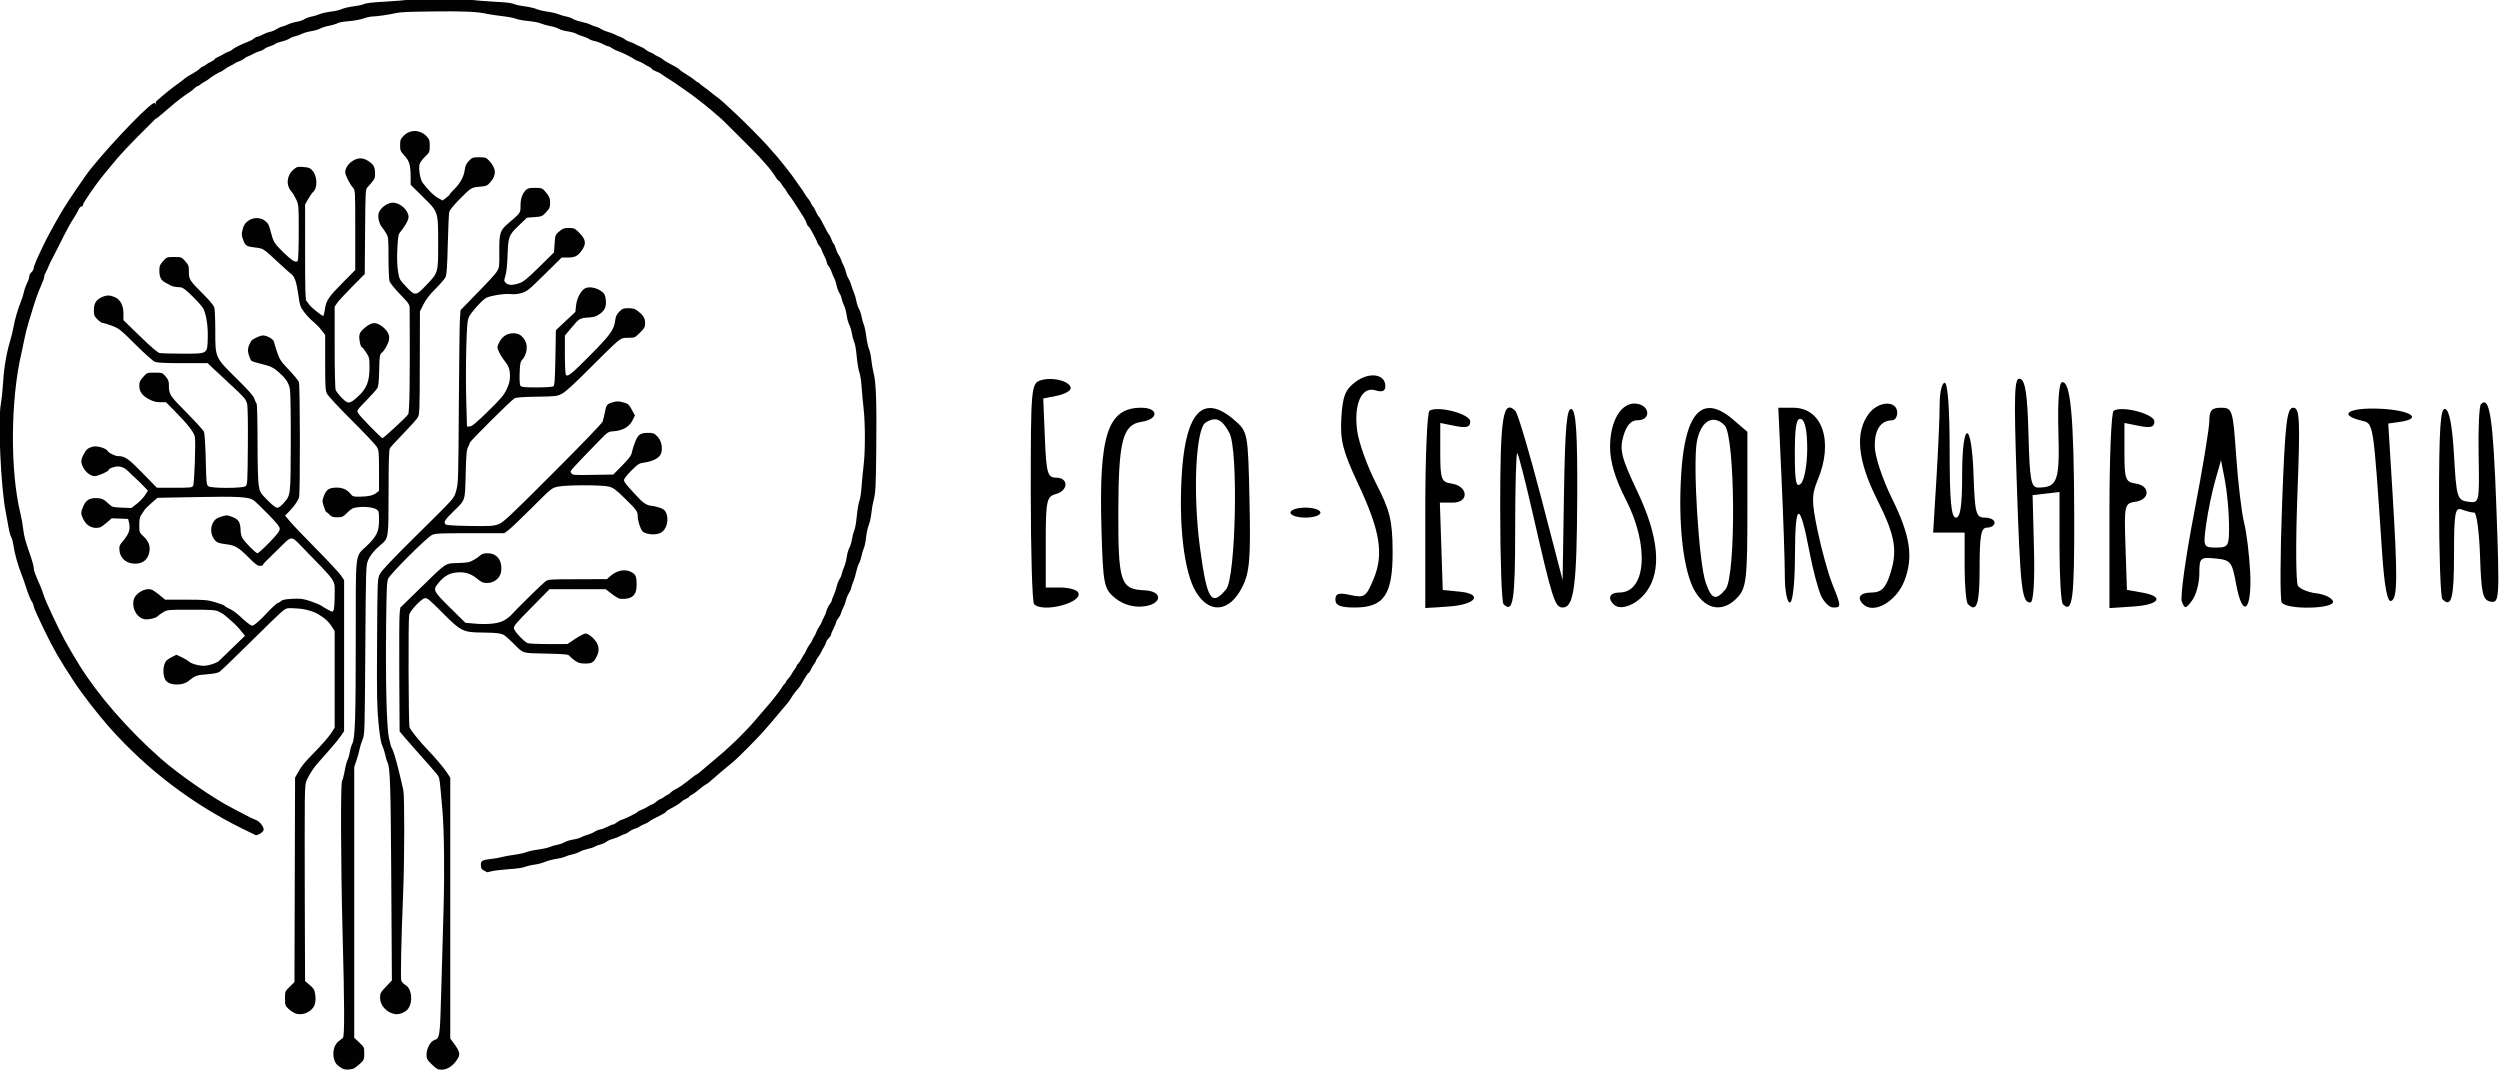 <?xml version="1.0" encoding="UTF-8" standalone="no"?>
<!-- Created with Inkscape (http://www.inkscape.org/) -->

<svg
   xmlns:dc="http://purl.org/dc/elements/1.1/"
   xmlns:cc="http://creativecommons.org/ns#"
   xmlns:rdf="http://www.w3.org/1999/02/22-rdf-syntax-ns#"
   xmlns:svg="http://www.w3.org/2000/svg"
   xmlns="http://www.w3.org/2000/svg"
   xmlns:sodipodi="http://sodipodi.sourceforge.net/DTD/sodipodi-0.dtd"
   xmlns:inkscape="http://www.inkscape.org/namespaces/inkscape"
   width="39.49mm"
   height="16.933mm"
   viewBox="0 0 139.925 60"
   id="svg4708"
   version="1.1"
   inkscape:version="0.91 r13725"
   sodipodi:docname="logo.svg">
  <defs
     id="defs4710" />
  <sodipodi:namedview
     id="base"
     pagecolor="#ffffff"
     bordercolor="#666666"
     borderopacity="1.0"
     inkscape:pageopacity="0.0"
     inkscape:pageshadow="2"
     inkscape:zoom="0.98994949"
     inkscape:cx="181.24468"
     inkscape:cy="3.9059571"
     inkscape:document-units="px"
     inkscape:current-layer="layer1"
     showgrid="false"
     inkscape:window-width="1920"
     inkscape:window-height="1017"
     inkscape:window-x="-8"
     inkscape:window-y="-8"
     inkscape:window-maximized="1"
     fit-margin-top="0"
     fit-margin-left="0"
     fit-margin-right="0"
     fit-margin-bottom="0" />
  <g
     inkscape:label="Camada 1"
     inkscape:groupmode="layer"
     id="layer1"
     transform="translate(-117.994,-640.01)">
    <g
       id="g5541"
       transform="matrix(0.367,0,0,0.367,74.669,442.977)">
      <path
         inkscape:connector-curvature="0"
         id="path5492"
         d="m 185.028,536.605 c -1.665,-10e-4 -3.306,0.063 -4.31,0.194 -0.814,0.106 -2.528,0.25 -3.812,0.319 -2.25,0.121 -3.12,0.23 -3.528,0.448 -0.106,0.057 -0.766,0.186 -1.47,0.284 -0.736,0.103 -1.469,0.276 -1.729,0.409 -0.263,0.134 -0.962,0.295 -1.674,0.389 -0.673,0.089 -1.464,0.268 -1.759,0.399 -0.294,0.13 -0.833,0.293 -1.196,0.359 -0.363,0.066 -0.842,0.24 -1.061,0.389 -0.231,0.156 -0.734,0.325 -1.196,0.404 -0.438,0.074 -1.028,0.253 -1.31,0.394 -0.282,0.141 -0.688,0.293 -0.907,0.339 -0.219,0.046 -0.622,0.227 -0.892,0.404 -0.269,0.176 -0.704,0.354 -0.967,0.399 -0.263,0.044 -0.753,0.229 -1.091,0.409 -0.338,0.18 -0.705,0.329 -0.817,0.329 -0.112,0 -0.36,0.131 -0.548,0.289 -0.188,0.158 -0.613,0.385 -0.947,0.503 -0.808,0.286 -2.187,0.981 -2.362,1.191 -0.077,0.093 -0.328,0.229 -0.558,0.304 -0.23,0.074 -0.552,0.228 -0.717,0.344 -0.165,0.116 -0.542,0.314 -0.832,0.438 -0.29,0.124 -0.554,0.301 -0.588,0.389 -0.034,0.088 -0.276,0.249 -0.538,0.364 -0.263,0.115 -0.62,0.33 -0.797,0.473 -0.177,0.144 -0.39,0.259 -0.468,0.259 -0.078,0 -0.262,0.136 -0.414,0.299 -0.152,0.163 -0.51,0.419 -0.792,0.573 -0.842,0.458 -1.309,0.76 -1.734,1.121 -0.221,0.188 -0.668,0.523 -0.992,0.742 -0.583,0.395 -2.112,1.63 -2.83,2.287 l -0.374,0.344 0.02,0.673 c -0.032,-0.439 -0.113,-0.59 -0.424,-0.424 -1.332,0.713 -8.324,8.199 -10.319,11.046 -0.967,1.38 -2.289,3.317 -2.546,3.732 -0.125,0.202 -0.514,0.817 -0.862,1.36 -0.534,0.835 -2.097,3.644 -2.681,4.818 -1.091,2.195 -1.814,3.838 -1.814,4.135 0,0.201 -0.151,0.492 -0.339,0.648 -0.188,0.156 -0.343,0.449 -0.344,0.653 -7.6e-4,0.204 -0.144,0.645 -0.319,0.982 -0.175,0.336 -0.397,0.95 -0.488,1.365 -0.091,0.415 -0.292,1.064 -0.448,1.44 -0.443,1.066 -0.974,2.874 -1.136,3.876 -0.081,0.501 -0.287,1.369 -0.458,1.933 -0.597,1.965 -0.995,4.23 -1.121,6.363 -0.07,1.181 -0.238,2.785 -0.374,3.562 -0.44,2.525 0.01,12.503 0.732,16.268 0.132,0.689 0.34,1.813 0.458,2.496 0.119,0.683 0.303,1.349 0.409,1.48 0.105,0.131 0.253,0.702 0.334,1.266 0.166,1.163 0.728,3.195 1.161,4.21 0.16,0.376 0.521,1.405 0.802,2.282 0.281,0.877 0.651,1.796 0.822,2.043 0.171,0.247 0.309,0.595 0.309,0.772 0,0.178 0.737,1.817 1.634,3.647 1.497,3.054 2.158,4.204 4.474,7.758 1.216,1.866 3.761,5.154 5.471,7.07 5.711,6.401 12.475,11.557 20.194,15.386 1.127,0.559 2.07,1.016 2.093,1.016 0.423,0.013 1.211,-0.541 1.206,-0.847 -0.01,-0.531 -0.694,-1.332 -1.3,-1.525 -0.266,-0.084 -0.923,-0.398 -1.465,-0.698 -0.542,-0.299 -1.449,-0.773 -2.013,-1.056 -2.764,-1.388 -8.226,-5.172 -10.932,-7.568 -5.056,-4.478 -9.496,-9.577 -12.411,-14.255 -0.69,-1.107 -1.668,-2.771 -2.212,-3.772 -1.113,-2.047 -3.005,-6.1 -3.244,-6.951 -0.088,-0.313 -0.293,-0.875 -0.458,-1.251 -0.837,-1.902 -1.036,-2.443 -1.036,-2.835 0,-0.235 -0.189,-0.975 -0.424,-1.644 -0.876,-2.496 -1.037,-3.067 -1.181,-4.29 -0.081,-0.689 -0.264,-1.713 -0.404,-2.277 -1.61,-6.484 -1.545,-17.473 0.144,-24.598 0.134,-0.564 0.341,-1.541 0.458,-2.167 0.118,-0.626 0.387,-1.703 0.598,-2.392 0.211,-0.689 0.521,-1.713 0.693,-2.277 0.444,-1.458 0.819,-2.478 1.295,-3.543 0.228,-0.509 0.414,-1.051 0.414,-1.201 0,-0.15 0.104,-0.45 0.229,-0.668 0.125,-0.218 0.328,-0.653 0.453,-0.967 0.125,-0.313 0.318,-0.724 0.428,-0.912 0.11,-0.188 0.648,-1.238 1.196,-2.337 1.177,-2.362 1.649,-3.233 2.252,-4.155 0.246,-0.376 0.549,-0.914 0.673,-1.196 0.124,-0.282 0.33,-0.508 0.458,-0.508 0.128,0 0.234,-0.117 0.234,-0.259 0,-0.292 1.979,-3.162 3.189,-4.624 0.438,-0.53 1.302,-1.57 1.918,-2.312 0.616,-0.742 2.23,-2.454 3.587,-3.807 l 2.466,-2.461 0,-0.349 0.01,0.433 0.742,-0.613 c 0.407,-0.337 0.917,-0.768 1.136,-0.962 1.152,-1.016 2.291,-1.891 3.323,-2.551 0.182,-0.117 0.477,-0.362 0.658,-0.543 0.181,-0.181 0.407,-0.329 0.498,-0.329 0.091,0 0.232,-0.081 0.314,-0.179 0.082,-0.099 0.353,-0.281 0.608,-0.409 0.255,-0.128 0.596,-0.346 0.752,-0.483 0.352,-0.309 1.64,-1.091 1.799,-1.091 0.064,0 0.283,-0.135 0.483,-0.304 0.201,-0.169 0.626,-0.429 0.947,-0.578 0.321,-0.148 0.658,-0.337 0.752,-0.419 0.094,-0.082 0.377,-0.216 0.628,-0.294 0.251,-0.078 0.586,-0.257 0.742,-0.399 0.157,-0.142 0.411,-0.293 0.568,-0.339 0.157,-0.045 0.544,-0.229 0.857,-0.404 0.313,-0.174 0.747,-0.352 0.967,-0.399 0.219,-0.046 0.536,-0.2 0.708,-0.344 0.171,-0.144 0.59,-0.341 0.927,-0.438 0.337,-0.098 0.672,-0.253 0.747,-0.344 0.075,-0.091 0.507,-0.247 0.957,-0.349 0.45,-0.102 0.997,-0.31 1.216,-0.458 0.219,-0.149 0.606,-0.305 0.857,-0.349 0.251,-0.044 0.703,-0.207 1.006,-0.359 0.303,-0.152 0.969,-0.341 1.48,-0.424 0.511,-0.083 1.108,-0.258 1.33,-0.389 0.222,-0.131 0.797,-0.317 1.276,-0.409 0.478,-0.092 1.014,-0.24 1.191,-0.329 0.455,-0.229 0.729,-0.279 2.142,-0.414 0.768,-0.073 1.559,-0.23 2.048,-0.404 0.438,-0.155 1.029,-0.282 1.31,-0.284 0.654,-0.005 2.556,-0.28 3.587,-0.518 0.637,-0.147 1.736,-0.2 5.466,-0.249 4.799,-0.063 6.964,0.03 8.381,0.359 0.403,0.093 1.432,0.249 2.287,0.344 0.898,0.1 1.799,0.267 2.132,0.399 0.338,0.133 1.135,0.283 1.918,0.359 0.884,0.085 1.555,0.218 1.968,0.389 0.345,0.142 0.981,0.315 1.415,0.389 0.434,0.074 0.995,0.258 1.251,0.404 0.273,0.156 0.836,0.318 1.365,0.394 0.496,0.071 1.062,0.222 1.256,0.339 0.193,0.117 0.653,0.298 1.021,0.404 0.368,0.105 0.803,0.293 0.967,0.414 0.164,0.12 0.566,0.268 0.892,0.329 0.326,0.061 0.884,0.268 1.241,0.458 0.356,0.19 0.733,0.344 0.837,0.344 0.104,0 0.363,0.13 0.578,0.289 0.215,0.159 0.624,0.357 0.907,0.443 0.549,0.167 2.211,0.999 2.501,1.251 0.096,0.084 0.382,0.216 0.633,0.294 0.251,0.078 0.609,0.257 0.797,0.394 0.188,0.137 0.512,0.315 0.717,0.399 0.206,0.083 0.419,0.243 0.478,0.354 0.059,0.11 0.343,0.277 0.628,0.374 0.285,0.097 0.657,0.287 0.827,0.419 0.17,0.132 0.668,0.462 1.106,0.737 0.85,0.534 1.034,0.661 2.277,1.54 0.438,0.31 0.967,0.68 1.176,0.822 0.208,0.143 0.602,0.439 0.872,0.658 0.269,0.219 0.729,0.578 1.021,0.797 0.488,0.366 2.133,1.754 2.8,2.362 0.533,0.485 5.358,5.327 5.705,5.725 0.191,0.219 0.651,0.739 1.026,1.156 0.628,0.698 0.948,1.123 1.589,2.118 0.131,0.204 0.288,0.369 0.344,0.369 0.056,0 0.236,0.218 0.404,0.483 0.167,0.265 0.373,0.552 0.458,0.638 0.085,0.086 0.237,0.315 0.339,0.513 0.101,0.198 0.32,0.518 0.483,0.713 0.164,0.194 0.384,0.501 0.493,0.683 0.109,0.181 0.355,0.56 0.543,0.842 0.188,0.282 0.434,0.66 0.543,0.837 0.109,0.177 0.362,0.58 0.563,0.897 0.201,0.317 0.398,0.725 0.438,0.907 0.04,0.182 0.171,0.393 0.294,0.468 0.191,0.117 1.35,2.287 1.35,2.526 0,0.046 0.127,0.237 0.284,0.423 0.157,0.186 0.318,0.475 0.359,0.643 0.041,0.167 0.217,0.559 0.389,0.872 0.171,0.313 0.344,0.755 0.384,0.982 0.039,0.226 0.172,0.503 0.294,0.613 0.121,0.11 0.305,0.461 0.409,0.782 0.104,0.321 0.283,0.76 0.404,0.972 0.121,0.211 0.294,0.731 0.384,1.156 0.089,0.425 0.288,0.955 0.438,1.176 0.15,0.221 0.302,0.612 0.344,0.872 0.042,0.26 0.203,0.714 0.354,1.011 0.156,0.307 0.326,0.945 0.399,1.475 0.073,0.537 0.244,1.158 0.404,1.47 0.152,0.298 0.331,0.898 0.399,1.335 0.068,0.437 0.226,1.023 0.349,1.3 0.15,0.339 0.278,1.066 0.389,2.222 0.099,1.031 0.259,1.99 0.399,2.397 0.152,0.441 0.272,1.217 0.344,2.222 0.061,0.849 0.194,2.309 0.299,3.249 0.263,2.336 0.27,6.528 0.013,8.655 -0.106,0.877 -0.245,2.317 -0.309,3.199 -0.076,1.053 -0.191,1.835 -0.344,2.277 -0.136,0.396 -0.3,1.356 -0.394,2.327 -0.104,1.087 -0.236,1.833 -0.384,2.177 -0.123,0.288 -0.282,0.902 -0.354,1.365 -0.072,0.463 -0.248,1.044 -0.394,1.295 -0.162,0.28 -0.318,0.832 -0.404,1.425 -0.077,0.532 -0.262,1.226 -0.409,1.54 -0.147,0.313 -0.301,0.764 -0.344,1.001 -0.043,0.237 -0.202,0.614 -0.354,0.837 -0.152,0.223 -0.345,0.721 -0.428,1.106 -0.084,0.385 -0.285,0.981 -0.448,1.325 -0.164,0.344 -0.298,0.711 -0.299,0.812 -6.2e-4,0.101 -0.149,0.366 -0.329,0.593 -0.18,0.227 -0.389,0.653 -0.463,0.947 -0.074,0.294 -0.252,0.741 -0.399,0.997 -0.147,0.256 -0.304,0.596 -0.349,0.752 -0.045,0.157 -0.207,0.45 -0.359,0.653 -0.152,0.203 -0.348,0.576 -0.438,0.832 -0.09,0.256 -0.26,0.604 -0.379,0.772 -0.118,0.168 -0.255,0.422 -0.299,0.563 -0.044,0.141 -0.203,0.403 -0.354,0.583 -0.151,0.18 -0.378,0.573 -0.508,0.877 -0.131,0.304 -0.278,0.58 -0.329,0.613 -0.051,0.033 -0.226,0.315 -0.384,0.628 -0.158,0.313 -0.391,0.668 -0.523,0.787 -0.132,0.119 -0.244,0.284 -0.244,0.364 0,0.079 -0.121,0.286 -0.269,0.463 -0.148,0.177 -0.37,0.527 -0.498,0.777 -0.128,0.251 -0.365,0.581 -0.528,0.732 -0.163,0.152 -0.299,0.335 -0.299,0.409 0,0.073 -0.108,0.235 -0.239,0.354 -0.132,0.119 -0.314,0.359 -0.404,0.533 -0.09,0.174 -0.494,0.736 -0.897,1.251 -0.691,0.883 -0.898,1.134 -1.794,2.152 -0.472,0.537 -0.775,0.894 -1.545,1.804 -0.344,0.407 -0.813,0.917 -1.036,1.136 -0.224,0.219 -0.617,0.63 -0.877,0.912 -0.626,0.68 -2.657,2.562 -3.513,3.254 -0.376,0.304 -1.262,1.056 -1.968,1.669 -0.706,0.613 -1.33,1.116 -1.385,1.116 -0.055,0 -0.321,0.177 -0.593,0.394 -1.507,1.201 -2.042,1.575 -2.661,1.868 -0.251,0.119 -0.581,0.349 -0.732,0.513 -0.152,0.164 -0.331,0.297 -0.399,0.299 -0.067,0.001 -0.322,0.158 -0.568,0.344 -0.246,0.186 -0.511,0.339 -0.588,0.339 -0.077,0 -0.355,0.18 -0.618,0.399 -0.262,0.219 -0.538,0.399 -0.618,0.399 -0.079,0 -0.346,0.135 -0.588,0.299 -0.242,0.164 -0.705,0.402 -1.036,0.528 -0.331,0.127 -0.603,0.27 -0.603,0.319 0,0.119 -1.961,1.092 -2.387,1.186 -0.184,0.041 -0.526,0.225 -0.757,0.409 -0.231,0.184 -0.505,0.334 -0.613,0.334 -0.108,0 -0.482,0.152 -0.832,0.339 -0.35,0.186 -0.848,0.372 -1.106,0.414 -0.258,0.041 -0.661,0.206 -0.892,0.364 -0.231,0.157 -0.702,0.359 -1.046,0.448 -0.344,0.09 -0.78,0.261 -0.972,0.379 -0.191,0.117 -0.729,0.272 -1.196,0.344 -0.48,0.074 -1.051,0.249 -1.315,0.404 -0.257,0.15 -0.771,0.33 -1.141,0.399 -0.37,0.068 -0.89,0.221 -1.161,0.344 -0.271,0.123 -1.069,0.298 -1.769,0.389 -0.7,0.091 -1.511,0.269 -1.804,0.394 -0.293,0.125 -1.116,0.305 -1.829,0.399 -0.712,0.093 -1.549,0.244 -1.858,0.339 -0.31,0.095 -1.048,0.226 -1.639,0.289 -1.398,0.149 -1.625,0.293 -1.579,1.001 0.032,0.491 0.073,0.556 0.488,0.782 l 0.005,0 c 0.248,0.135 0.461,0.249 0.473,0.254 0.013,0.005 0.31,-0.064 0.658,-0.154 0.348,-0.091 1.365,-0.217 2.257,-0.284 1.991,-0.149 2.332,-0.204 3.079,-0.463 0.325,-0.113 0.923,-0.24 1.33,-0.284 0.407,-0.044 1.073,-0.224 1.48,-0.399 0.407,-0.174 1.174,-0.378 1.704,-0.453 0.53,-0.075 1.143,-0.226 1.365,-0.339 0.222,-0.113 0.715,-0.268 1.091,-0.344 0.376,-0.076 0.894,-0.263 1.156,-0.414 0.262,-0.151 0.815,-0.343 1.226,-0.428 0.411,-0.086 0.867,-0.236 1.016,-0.334 0.149,-0.098 0.566,-0.255 0.927,-0.349 0.36,-0.094 0.77,-0.28 0.912,-0.414 0.142,-0.133 0.556,-0.323 0.922,-0.419 0.366,-0.096 0.874,-0.29 1.126,-0.433 0.252,-0.144 0.595,-0.29 0.762,-0.329 0.167,-0.039 0.46,-0.201 0.648,-0.359 0.188,-0.158 0.579,-0.36 0.872,-0.448 0.293,-0.088 0.621,-0.237 0.727,-0.334 0.107,-0.097 0.417,-0.257 0.693,-0.354 0.276,-0.097 0.6,-0.266 0.717,-0.374 0.211,-0.193 0.814,-0.525 1.988,-1.096 0.329,-0.16 0.598,-0.346 0.598,-0.409 0,-0.062 0.298,-0.272 0.658,-0.463 0.989,-0.527 1.492,-0.842 1.719,-1.086 0.113,-0.121 0.416,-0.316 0.678,-0.433 0.262,-0.118 0.478,-0.257 0.478,-0.309 0,-0.051 0.165,-0.18 0.369,-0.284 0.204,-0.104 0.559,-0.348 0.792,-0.543 0.811,-0.677 1.172,-0.947 1.455,-1.091 0.157,-0.08 0.44,-0.293 0.628,-0.468 0.418,-0.39 2.636,-2.27 3.413,-2.895 0.817,-0.656 3.949,-3.821 5.017,-5.072 0.501,-0.587 1.047,-1.224 1.216,-1.415 0.168,-0.191 0.644,-0.759 1.056,-1.261 0.412,-0.501 0.878,-1.049 1.036,-1.221 0.159,-0.171 0.4,-0.508 0.538,-0.747 0.281,-0.489 0.682,-1.031 1.101,-1.485 0.155,-0.167 0.386,-0.493 0.513,-0.722 0.561,-1.014 1,-1.689 1.101,-1.689 0.06,0 0.206,-0.217 0.324,-0.483 0.118,-0.266 0.348,-0.661 0.508,-0.877 0.16,-0.216 0.289,-0.45 0.289,-0.523 0,-0.073 0.149,-0.317 0.329,-0.543 0.18,-0.226 0.394,-0.582 0.478,-0.787 0.084,-0.206 0.27,-0.542 0.409,-0.747 0.139,-0.206 0.28,-0.516 0.319,-0.693 0.039,-0.177 0.224,-0.471 0.409,-0.648 0.185,-0.177 0.339,-0.402 0.339,-0.503 0,-0.102 0.175,-0.542 0.394,-0.977 0.219,-0.435 0.398,-0.876 0.399,-0.977 2e-4,-0.101 0.155,-0.372 0.339,-0.603 0.184,-0.231 0.367,-0.582 0.409,-0.782 0.042,-0.2 0.192,-0.572 0.334,-0.822 0.142,-0.251 0.321,-0.737 0.399,-1.081 0.078,-0.345 0.268,-0.815 0.423,-1.046 0.156,-0.231 0.335,-0.634 0.394,-0.897 0.059,-0.263 0.204,-0.699 0.329,-0.972 0.124,-0.273 0.309,-0.894 0.409,-1.38 0.1,-0.486 0.297,-1.09 0.438,-1.34 0.142,-0.251 0.322,-0.79 0.399,-1.196 0.076,-0.406 0.232,-0.915 0.344,-1.136 0.115,-0.227 0.263,-0.948 0.344,-1.654 0.087,-0.765 0.25,-1.507 0.414,-1.903 0.159,-0.385 0.317,-1.1 0.389,-1.764 0.066,-0.614 0.2,-1.423 0.299,-1.799 0.357,-1.353 0.389,-1.914 0.453,-8.201 0.071,-7.005 -0.038,-10.041 -0.404,-11.39 -0.119,-0.438 -0.273,-1.328 -0.344,-1.978 -0.075,-0.693 -0.226,-1.4 -0.364,-1.709 -0.135,-0.302 -0.309,-1.11 -0.409,-1.893 -0.096,-0.752 -0.275,-1.597 -0.399,-1.878 -0.124,-0.282 -0.272,-0.82 -0.334,-1.196 -0.061,-0.376 -0.232,-0.89 -0.379,-1.141 -0.147,-0.251 -0.33,-0.789 -0.404,-1.196 -0.074,-0.406 -0.252,-1.021 -0.399,-1.365 -0.146,-0.345 -0.326,-0.854 -0.399,-1.136 -0.073,-0.282 -0.253,-0.693 -0.399,-0.912 -0.146,-0.219 -0.319,-0.672 -0.389,-1.006 -0.069,-0.334 -0.25,-0.82 -0.399,-1.081 -0.149,-0.261 -0.305,-0.629 -0.349,-0.817 -0.044,-0.188 -0.202,-0.499 -0.349,-0.693 -0.147,-0.193 -0.347,-0.637 -0.448,-0.987 -0.102,-0.35 -0.256,-0.695 -0.344,-0.767 -0.087,-0.073 -0.243,-0.384 -0.344,-0.688 -0.101,-0.304 -0.259,-0.613 -0.349,-0.688 -0.09,-0.074 -0.449,-0.717 -0.802,-1.43 -0.353,-0.713 -0.69,-1.295 -0.747,-1.295 -0.057,0 -0.249,-0.328 -0.428,-0.727 -0.179,-0.4 -0.384,-0.764 -0.453,-0.807 -0.069,-0.043 -0.207,-0.268 -0.304,-0.498 -0.096,-0.231 -0.292,-0.546 -0.438,-0.703 -0.146,-0.157 -0.35,-0.44 -0.453,-0.628 -0.209,-0.379 -0.587,-0.931 -1.041,-1.535 -0.165,-0.219 -0.398,-0.554 -0.518,-0.742 -0.243,-0.378 -0.506,-0.726 -1.55,-2.058 -0.911,-1.163 -1.11,-1.399 -2.825,-3.313 -0.934,-1.042 -3.884,-3.995 -5.017,-5.022 -0.434,-0.393 -1.094,-1.002 -1.47,-1.35 -0.376,-0.348 -0.867,-0.752 -1.086,-0.902 -0.219,-0.149 -0.677,-0.504 -1.021,-0.787 -0.344,-0.283 -0.806,-0.638 -1.026,-0.787 -0.22,-0.149 -0.473,-0.351 -0.558,-0.453 -0.085,-0.102 -0.207,-0.189 -0.274,-0.189 -0.067,0 -0.254,-0.123 -0.414,-0.274 -0.16,-0.151 -0.528,-0.42 -0.817,-0.598 -0.955,-0.588 -1.525,-0.979 -1.565,-1.081 -0.02,-0.055 -0.344,-0.267 -0.717,-0.468 -0.374,-0.202 -0.89,-0.484 -1.146,-0.623 -0.256,-0.139 -0.576,-0.351 -0.708,-0.473 -0.131,-0.123 -0.477,-0.324 -0.767,-0.448 -0.291,-0.124 -0.559,-0.281 -0.598,-0.344 -0.039,-0.063 -0.264,-0.174 -0.498,-0.249 -0.234,-0.074 -0.574,-0.276 -0.762,-0.443 -0.188,-0.168 -0.547,-0.37 -0.797,-0.453 -0.251,-0.084 -0.585,-0.244 -0.742,-0.354 -0.157,-0.11 -0.504,-0.258 -0.767,-0.329 -0.263,-0.071 -0.617,-0.248 -0.792,-0.394 -0.175,-0.146 -0.527,-0.329 -0.777,-0.409 -0.251,-0.079 -0.609,-0.236 -0.797,-0.349 -0.188,-0.112 -0.64,-0.284 -1.006,-0.379 -0.366,-0.095 -0.852,-0.298 -1.081,-0.453 -0.229,-0.155 -0.593,-0.32 -0.812,-0.364 -0.219,-0.043 -0.569,-0.174 -0.777,-0.294 -0.208,-0.12 -0.837,-0.317 -1.395,-0.438 -0.558,-0.122 -1.156,-0.325 -1.33,-0.453 -0.174,-0.128 -0.621,-0.29 -0.997,-0.359 -0.376,-0.069 -0.905,-0.223 -1.171,-0.344 -0.266,-0.121 -1.008,-0.298 -1.654,-0.389 -0.646,-0.091 -1.425,-0.274 -1.729,-0.409 -0.303,-0.134 -1.079,-0.314 -1.724,-0.399 -0.645,-0.085 -1.343,-0.223 -1.55,-0.309 -0.567,-0.237 -0.979,-0.289 -3.333,-0.419 -1.19,-0.066 -2.885,-0.204 -3.762,-0.309 -1.107,-0.133 -2.795,-0.203 -4.459,-0.204 l -0.003,0 z m -3.692,20.254 c -0.625,-0.01 -1.246,0.23 -1.724,0.722 -0.482,0.497 -0.543,0.658 -0.543,1.435 0,0.802 0.052,0.937 0.663,1.599 0.752,0.816 0.931,1.425 0.942,3.269 l 0.005,1.176 1.834,1.804 c 2.407,2.366 2.357,2.205 2.357,7.195 0,4.5 0.034,4.372 -1.903,6.397 -1.526,1.595 -1.615,1.595 -3.034,0.08 -0.967,-1.033 -0.996,-1.088 -1.191,-2.342 -0.132,-0.848 -0.164,-2 -0.095,-3.393 0.089,-1.778 0.154,-2.172 0.428,-2.511 0.796,-0.985 1.281,-1.868 1.28,-2.327 -0.003,-1.018 -1.28,-2.182 -2.397,-2.182 -0.877,0 -2.033,0.897 -2.182,1.694 -0.122,0.651 0.127,1.596 0.548,2.088 0.152,0.177 0.431,0.586 0.623,0.907 0.325,0.544 0.349,0.793 0.349,3.722 0,1.726 0.075,3.346 0.164,3.602 0.09,0.257 0.813,1.145 1.609,1.973 1.437,1.495 1.45,1.514 1.455,2.337 0.062,10.679 -0.008,15.626 -0.229,15.964 -0.284,0.434 -3.737,3.627 -3.921,3.627 -0.194,0 -3.503,-3.407 -3.737,-3.846 -0.192,-0.361 -0.122,-0.463 1.236,-1.849 0.791,-0.808 1.553,-1.658 1.694,-1.888 0.197,-0.321 0.269,-0.975 0.309,-2.79 0.048,-2.172 0.081,-2.391 0.389,-2.641 0.453,-0.368 0.992,-1.347 1.121,-2.033 0.132,-0.704 -0.307,-1.474 -1.186,-2.083 -0.875,-0.606 -1.445,-0.552 -2.421,0.219 -0.594,0.469 -0.843,0.786 -0.917,1.181 -0.106,0.564 0.167,1.878 0.389,1.878 0.07,0 0.357,0.354 0.638,0.787 0.483,0.746 0.508,0.871 0.508,2.342 0,2.063 -0.435,3.162 -1.724,4.345 -1.31,1.201 -1.533,1.223 -2.491,0.244 -0.434,-0.443 -0.857,-0.988 -0.942,-1.211 -0.088,-0.232 -0.154,-3.037 -0.154,-6.562 l 0,-6.148 0.384,-0.563 c 0.211,-0.308 1.24,-1.427 2.292,-2.486 l 1.913,-1.923 0.05,-6.437 c 0.046,-6.037 0.064,-6.456 0.349,-6.771 0.978,-1.083 1.133,-1.309 1.156,-1.689 0.077,-1.263 -0.103,-1.718 -0.902,-2.267 -0.89,-0.613 -1.634,-0.635 -2.506,-0.085 -0.678,0.428 -1.126,1.116 -1.126,1.724 0,0.437 0.695,1.82 1.186,2.357 0.338,0.369 0.344,0.471 0.344,6.462 l 0,6.094 -1.814,1.829 c -2.232,2.252 -2.591,2.77 -2.795,4.036 -0.087,0.544 -0.198,1.051 -0.244,1.126 -0.093,0.151 -1.983,-1.366 -2.222,-1.784 -0.083,-0.145 -0.247,-0.356 -0.364,-0.473 -0.169,-0.17 -0.209,-1.693 -0.209,-7.474 l 0,-7.254 0.483,-0.847 c 0.266,-0.465 0.59,-0.93 0.717,-1.036 0.724,-0.601 0.686,-2.428 -0.065,-3.268 -0.386,-0.432 -0.578,-0.508 -1.41,-0.568 -0.894,-0.065 -1.004,-0.033 -1.525,0.424 -1.025,0.9 -1.14,2.385 -0.259,3.353 0.175,0.192 0.49,0.722 0.703,1.181 0.376,0.812 0.386,0.944 0.384,4.968 -0.001,2.272 -0.067,4.235 -0.149,4.365 -0.245,0.387 -0.85,0.04 -2.187,-1.266 -1.397,-1.364 -1.536,-1.594 -1.948,-3.209 -0.252,-0.987 -0.388,-1.247 -0.862,-1.609 -1.137,-0.869 -2.928,-0.291 -3.343,1.076 -0.263,0.867 -0.254,1.174 0.06,1.958 0.317,0.792 0.492,0.894 1.829,1.046 1.189,0.135 1.165,0.117 3.488,2.277 0.926,0.861 1.817,1.661 1.978,1.774 0.501,0.351 0.804,1.236 1.066,3.114 0.233,1.668 0.303,1.878 0.882,2.661 0.345,0.468 0.967,1.126 1.38,1.465 0.414,0.339 0.996,0.939 1.295,1.33 l 0.543,0.713 0,4.18 c 0,3.617 0.034,4.259 0.274,4.768 0.156,0.331 1.802,2.101 3.762,4.051 1.915,1.905 3.635,3.725 3.827,4.046 0.326,0.543 0.349,0.791 0.349,3.652 l 0,3.069 -0.419,0.329 c -0.502,0.395 -1.249,0.555 -2.586,0.568 -0.897,0.008 -1.023,-0.03 -1.34,-0.433 -0.501,-0.636 -1.214,-0.959 -2.118,-0.952 -1.138,0.008 -1.576,0.292 -1.928,1.231 -0.285,0.758 -0.285,0.841 -0.03,1.649 0.148,0.468 0.321,0.852 0.384,0.852 0.063,0 0.285,0.179 0.493,0.399 0.306,0.323 0.536,0.401 1.186,0.399 0.736,-0.003 0.867,-0.062 1.52,-0.713 0.612,-0.61 0.838,-0.729 1.584,-0.822 1.105,-0.138 2.381,0.01 2.875,0.334 0.353,0.231 0.379,0.354 0.379,1.619 0,1.747 -0.352,2.486 -1.888,3.956 -1.804,1.726 -1.654,0.448 -1.659,14.1 -0.005,12.232 -0.101,15.235 -0.538,16.073 -0.137,0.263 -0.301,0.81 -0.359,1.211 -0.058,0.401 -0.207,0.932 -0.334,1.181 -0.127,0.249 -0.337,1.039 -0.463,1.759 -0.127,0.72 -0.304,1.385 -0.394,1.475 -0.241,0.241 -0.197,12.894 0.08,23.288 0.299,11.255 0.31,15.717 0.04,15.944 -0.111,0.093 -0.393,0.312 -0.628,0.488 -1.061,0.794 -1.102,2.98 -0.07,3.762 0.272,0.206 0.605,0.417 0.737,0.468 0.485,0.186 1.391,0.11 1.779,-0.149 0.219,-0.146 0.634,-0.488 0.922,-0.757 0.477,-0.447 0.523,-0.576 0.523,-1.45 0,-0.935 -0.02,-0.974 -0.767,-1.679 l -0.762,-0.722 0,-20.632 0,-20.637 0.349,-1.046 c 0.194,-0.576 0.407,-1.335 0.468,-1.689 0.062,-0.354 0.262,-1.007 0.448,-1.45 0.331,-0.789 0.339,-1.065 0.424,-13.692 0.082,-12.255 0.104,-12.918 0.399,-13.607 0.353,-0.824 0.968,-1.595 1.898,-2.372 1.267,-1.059 1.243,-0.917 1.251,-8.092 0.005,-4.702 0.06,-6.453 0.204,-6.691 0.108,-0.178 1.029,-1.184 2.048,-2.232 1.019,-1.048 1.995,-2.133 2.172,-2.412 0.31,-0.488 0.321,-0.802 0.339,-8.366 l 0.022,-7.857 0.543,-1.081 c 0.374,-0.745 0.949,-1.486 1.839,-2.372 0.711,-0.709 1.398,-1.503 1.525,-1.769 0.174,-0.365 0.256,-1.594 0.339,-4.997 0.06,-2.48 0.161,-4.711 0.227,-4.958 0.066,-0.247 0.67,-1.01 1.345,-1.694 2.007,-2.033 1.991,-2.02 3.273,-2.137 1.075,-0.099 1.175,-0.139 1.679,-0.727 0.927,-1.083 0.861,-2.095 -0.217,-3.244 -0.455,-0.485 -0.569,-0.523 -1.525,-0.523 -0.959,0 -1.065,0.038 -1.555,0.543 -0.408,0.421 -0.555,0.736 -0.648,1.42 -0.137,1.012 -0.694,2.026 -1.624,2.945 -0.356,0.352 -0.648,0.684 -0.648,0.742 0,0.059 -0.246,0.298 -0.548,0.528 l -0.548,0.419 -0.717,-0.399 c -0.656,-0.367 -1.422,-1.128 -2.322,-2.302 -0.384,-0.5 -0.651,-2.128 -0.468,-2.855 0.059,-0.233 0.432,-0.737 0.827,-1.121 0.692,-0.672 0.717,-0.733 0.717,-1.654 0,-0.851 -0.057,-1.017 -0.503,-1.485 -0.485,-0.508 -1.114,-0.767 -1.739,-0.777 l -0.003,0 z m 18.231,8.67 c -0.829,-0.003 -1.057,0.059 -1.345,0.359 -0.544,0.568 -0.792,1.314 -0.792,2.382 0,1.096 0.048,1.027 -1.898,2.696 -1.247,1.069 -1.365,1.47 -1.335,4.439 0.02,2.039 -0.008,2.275 -0.334,2.815 -0.326,0.539 -1.1,1.374 -4.429,4.778 l -1.151,1.176 -0.095,1.345 c -0.05,0.74 -0.124,6.683 -0.164,13.209 -0.071,11.35 -0.09,11.915 -0.404,12.969 -0.381,1.278 0.109,0.733 -6.607,7.379 -3.378,3.343 -4.817,4.877 -5.062,5.396 -0.336,0.71 -0.345,0.924 -0.399,10.309 -0.046,8.163 -0.013,10.001 0.224,12.401 0.185,1.875 0.372,3.008 0.558,3.383 0.154,0.31 0.363,0.948 0.463,1.42 0.1,0.472 0.251,0.993 0.339,1.156 0.413,0.771 0.495,3.369 0.583,17.957 l 0.095,15.301 -0.902,0.957 c -0.83,0.877 -0.902,1.014 -0.902,1.704 0,1.125 0.963,2.214 2.172,2.456 l 0,0.005 c 0.553,0.111 1.268,-0.083 1.804,-0.488 1.079,-0.815 1.009,-3.31 -0.11,-3.941 -0.268,-0.151 -0.548,-0.44 -0.623,-0.643 -0.138,-0.375 -0.013,-6.227 0.289,-13.657 0.198,-4.882 0.209,-14.469 0.02,-15.381 -0.074,-0.354 -0.212,-0.972 -0.309,-1.37 -0.097,-0.399 -0.281,-1.163 -0.409,-1.694 -0.389,-1.616 -0.851,-3.124 -1.026,-3.338 -0.091,-0.111 -0.295,-0.817 -0.453,-1.569 -0.362,-1.73 -0.528,-8.5 -0.428,-17.479 0.057,-5.198 0.108,-6.374 0.314,-6.841 0.322,-0.73 5.898,-6.29 6.672,-6.652 0.516,-0.241 1.228,-0.274 5.81,-0.274 l 5.217,0 0.643,-0.473 c 0.353,-0.26 1.982,-1.813 3.617,-3.448 2.956,-2.956 2.975,-2.972 3.936,-3.179 1.24,-0.268 6.634,-0.275 7.738,-0.01 0.69,0.166 1.028,0.415 2.441,1.789 1.832,1.781 1.983,1.996 1.983,2.805 0,0.313 0.147,0.965 0.329,1.45 0.282,0.755 0.415,0.909 0.907,1.071 0.773,0.255 1.696,0.228 2.272,-0.07 0.929,-0.481 1.319,-2.076 0.767,-3.144 -0.192,-0.372 -0.449,-0.543 -1.086,-0.732 -0.458,-0.136 -0.959,-0.249 -1.116,-0.249 -0.49,0 -1.167,-0.369 -1.689,-0.917 -1.998,-2.1 -2.476,-2.675 -2.476,-2.98 0,-0.209 0.432,-0.775 1.116,-1.455 1.055,-1.049 1.177,-1.123 2.078,-1.251 1.336,-0.189 2.305,-0.756 2.486,-1.455 0.237,-0.916 -0.005,-1.918 -0.608,-2.521 -0.463,-0.463 -0.639,-0.533 -1.345,-0.533 -1.234,0 -1.561,0.215 -2.018,1.355 -0.219,0.547 -0.449,1.277 -0.513,1.619 -0.092,0.489 -0.408,0.916 -1.475,2.003 l -1.355,1.38 -3.119,0.05 c -3.017,0.048 -3.125,0.039 -3.298,-0.284 -0.192,-0.359 -0.485,-0.02 4.21,-4.863 1.383,-1.426 1.402,-1.441 2.282,-1.505 1.347,-0.098 2.366,-0.68 2.84,-1.629 l 0.384,-0.777 -0.483,-0.892 c -0.445,-0.82 -0.548,-0.905 -1.31,-1.111 -0.681,-0.184 -0.958,-0.187 -1.555,-0.02 -0.913,0.256 -1.023,0.394 -1.241,1.555 -0.097,0.519 -0.255,1.153 -0.349,1.41 -0.099,0.271 -3.298,3.591 -7.628,7.917 -6.813,6.807 -7.533,7.478 -8.306,7.748 -0.738,0.256 -1.283,0.287 -4.3,0.244 -2.144,-0.03 -3.538,-0.112 -3.667,-0.219 -0.394,-0.327 -0.202,-0.671 1.061,-1.903 1.974,-1.926 1.858,-1.586 1.963,-5.79 0.075,-2.981 0.142,-3.719 0.364,-4.116 0.149,-0.266 0.269,-0.562 0.269,-0.658 0.001,-0.232 6.338,-6.528 6.831,-6.786 0.258,-0.135 1.386,-0.214 3.423,-0.244 2.938,-0.044 3.062,-0.062 3.841,-0.478 0.537,-0.286 1.931,-1.564 4.185,-3.837 1.86,-1.875 3.732,-3.695 4.16,-4.041 0.714,-0.575 0.866,-0.628 1.759,-0.628 0.951,0 0.99,-0.018 1.754,-0.782 0.701,-0.701 0.782,-0.855 0.777,-1.49 -0.005,-0.744 -0.269,-1.158 -1.186,-1.873 -0.352,-0.275 -0.672,-0.364 -1.34,-0.364 -0.779,0 -0.944,0.06 -1.405,0.523 -0.398,0.399 -0.546,0.716 -0.623,1.33 -0.177,1.414 -0.733,2.2 -3.737,5.232 -2.998,3.026 -3.538,3.456 -3.792,3.054 -0.081,-0.129 -0.148,-1.523 -0.149,-3.099 l 0,-2.865 1.076,-1.285 c 1.131,-1.351 1.191,-1.386 2.671,-1.485 0.717,-0.048 1.083,-0.173 1.609,-0.553 0.789,-0.569 1.026,-1.213 0.857,-2.337 -0.091,-0.606 -0.215,-0.805 -0.708,-1.146 -0.706,-0.488 -1.709,-0.684 -2.322,-0.448 -0.67,0.257 -1.357,1.494 -1.48,2.661 l -0.105,0.982 -1.485,1.395 -1.485,1.395 -0.077,4.21 c -0.067,3.504 -0.122,4.233 -0.324,4.36 -0.133,0.084 -1.265,0.153 -2.516,0.154 -1.803,0.003 -2.316,-0.048 -2.471,-0.234 -0.135,-0.162 -0.177,-0.761 -0.14,-1.918 0.047,-1.442 0.103,-1.737 0.394,-2.058 0.673,-0.743 0.892,-2.046 0.478,-2.84 -0.436,-0.838 -0.978,-1.198 -1.829,-1.211 -0.968,-0.015 -1.777,0.536 -2.212,1.5 -0.28,0.622 -0.28,0.669 0.01,1.33 0.165,0.376 0.536,0.973 0.822,1.33 0.681,0.85 0.862,1.361 0.862,2.431 0,0.649 -0.135,1.162 -0.503,1.948 -0.422,0.902 -0.862,1.426 -2.855,3.373 -1.8,1.759 -2.461,2.305 -2.78,2.307 l -0.419,0.005 -0.11,-3.861 c -0.062,-2.122 -0.063,-5.728 0,-8.012 0.098,-3.541 0.157,-4.253 0.414,-4.833 0.308,-0.696 2.045,-2.619 2.631,-2.915 0.672,-0.339 2.817,-0.677 3.662,-0.578 0.568,0.066 1.14,0.01 1.739,-0.164 0.815,-0.237 1.117,-0.482 3.498,-2.835 l 2.606,-2.571 0.882,0 c 1.091,0 1.5,-0.184 2.073,-0.932 0.854,-1.113 0.785,-1.791 -0.289,-2.865 -0.666,-0.666 -0.772,-0.715 -1.565,-0.713 -0.722,0.003 -0.946,0.08 -1.47,0.523 -0.604,0.511 -0.617,0.551 -0.708,1.863 l -0.09,1.34 -2.237,2.202 c -1.76,1.735 -2.395,2.259 -2.994,2.471 -1.04,0.367 -1.74,0.363 -2.118,-0.015 -0.293,-0.293 -0.297,-0.353 -0.065,-1.086 0.145,-0.458 0.277,-1.642 0.319,-2.875 0.106,-3.114 0.176,-3.314 1.694,-4.768 l 1.28,-1.226 1.146,-0.085 c 1.093,-0.078 1.18,-0.112 1.764,-0.737 0.537,-0.576 0.613,-0.758 0.613,-1.45 3e-5,-0.639 -0.096,-0.909 -0.498,-1.415 -0.666,-0.838 -0.722,-0.859 -1.873,-0.862 l -0.003,0 z m -54.967,10.543 c -1.11,0 -1.135,0.01 -1.689,0.633 -0.477,0.536 -0.563,0.755 -0.563,1.405 0,0.992 0.244,1.509 0.867,1.834 0.276,0.144 0.68,0.363 0.902,0.488 0.221,0.125 0.711,0.228 1.086,0.229 0.589,0.003 0.804,0.112 1.545,0.782 1.064,0.963 2.103,2.095 2.317,2.521 0.449,0.895 0.721,2.683 0.668,4.434 -0.076,2.505 0.067,2.412 -3.841,2.412 -1.662,0 -3.231,-0.043 -3.488,-0.095 -0.317,-0.064 -1.277,-0.881 -2.999,-2.556 l -2.531,-2.461 0,-0.997 c 0,-1.24 -0.464,-2.135 -1.29,-2.501 -0.751,-0.333 -1.249,-0.341 -1.958,-0.03 -0.908,0.399 -1.261,0.956 -1.261,1.993 0,0.786 0.059,0.941 0.548,1.43 0.301,0.301 0.675,0.548 0.837,0.548 0.162,0 0.808,0.196 1.43,0.438 1.04,0.405 1.323,0.635 3.533,2.84 1.322,1.319 2.643,2.499 2.935,2.621 0.399,0.167 1.463,0.219 4.3,0.219 l 3.767,0 0.807,0.767 c 0.442,0.421 1.549,1.45 2.461,2.292 2.315,2.136 2.558,2.417 2.745,3.114 0.104,0.386 0.151,2.804 0.12,6.492 -0.047,5.605 -0.066,5.891 -0.364,6.109 -0.45,0.329 -5.205,0.333 -5.655,0.005 -0.289,-0.211 -0.318,-0.516 -0.404,-4.071 -0.051,-2.111 -0.17,-4.018 -0.264,-4.24 -0.094,-0.222 -1.295,-1.541 -2.666,-2.93 -2.647,-2.681 -2.69,-2.751 -2.696,-4.35 -0.001,-0.438 -0.137,-0.754 -0.503,-1.171 -0.486,-0.554 -0.532,-0.568 -1.664,-0.568 -1.159,0 -1.167,0.003 -1.754,0.658 -0.481,0.535 -0.589,0.783 -0.588,1.33 0.001,0.904 0.443,1.52 1.48,2.068 0.632,0.334 1.079,0.453 1.724,0.453 l 0.872,0 1.31,1.33 c 1.979,2.009 2.956,3.252 3.084,3.936 0.158,0.842 -0.063,7.093 -0.264,7.469 -0.154,0.287 -0.367,0.309 -2.845,0.309 l -2.676,0 -2.187,-2.242 c -2.179,-2.233 -2.689,-2.583 -3.742,-2.586 -0.454,-10e-4 -1.409,-0.473 -1.569,-0.772 -0.233,-0.435 -1.677,-0.848 -2.317,-0.663 -0.72,0.208 -0.985,0.441 -1.385,1.226 -0.425,0.833 -0.432,1.177 -0.04,1.943 0.379,0.741 1.15,1.322 1.744,1.32 0.515,-10e-4 2.137,-0.713 2.137,-0.937 0,-0.23 0.973,-0.578 1.5,-0.538 0.602,0.046 1.058,0.281 1.564,0.812 0.222,0.232 0.617,0.613 0.882,0.842 0.265,0.229 0.837,0.779 1.266,1.226 l 0.777,0.812 -0.419,0.663 c -0.229,0.363 -0.789,0.956 -1.251,1.32 l -0.842,0.663 -1.455,-0.055 c -1.348,-0.051 -1.496,-0.091 -1.943,-0.518 -0.808,-0.772 -1.172,-0.942 -2.013,-0.942 -1.026,0 -1.544,0.34 -1.943,1.271 -0.388,0.905 -0.389,1.126 -0.005,1.918 0.422,0.872 1.13,1.36 1.968,1.36 0.566,0 0.81,-0.117 1.53,-0.732 l 0.857,-0.732 1.246,0.045 1.251,0.05 0.144,0.608 c 0.22,0.932 0.008,1.616 -0.802,2.601 -0.692,0.841 -0.735,0.948 -0.658,1.634 0.146,1.294 1.205,2.087 2.636,1.968 0.981,-0.081 1.602,-0.598 1.863,-1.545 0.266,-0.965 0.01,-1.808 -0.777,-2.541 -0.702,-0.654 -0.703,-0.656 -0.703,-1.789 0,-0.826 0.074,-1.239 0.279,-1.52 0.155,-0.212 0.362,-0.53 0.458,-0.703 0.096,-0.172 0.59,-0.675 1.101,-1.121 l 0.932,-0.812 6.064,-0.115 c 6.219,-0.116 7.776,-0.033 8.56,0.463 0.221,0.14 1.216,1.089 2.212,2.108 1.394,1.424 1.814,1.951 1.814,2.282 0,0.325 -0.385,0.831 -1.579,2.073 -0.869,0.903 -1.689,1.639 -1.819,1.639 -0.255,0 -1.827,-1.576 -2.282,-2.287 -0.154,-0.241 -0.284,-0.746 -0.289,-1.126 -0.018,-1.284 -0.292,-1.75 -1.251,-2.113 -0.824,-0.311 -0.891,-0.311 -1.719,-0.05 -0.676,0.213 -0.932,0.396 -1.196,0.842 -0.432,0.733 -0.429,1.663 0.01,2.407 0.396,0.672 0.677,0.805 2.003,0.967 1.315,0.16 1.877,0.495 3.363,1.998 0.993,1.005 1.387,1.295 1.734,1.295 0.247,-3e-5 0.448,-0.059 0.448,-0.135 0,-0.076 0.26,-0.387 0.578,-0.688 0.318,-0.3 1.165,-1.132 1.888,-1.849 1.998,-1.98 1.818,-1.963 3.453,-0.279 5.554,5.722 5.032,4.952 5.032,7.404 0,1.106 -0.076,2.147 -0.164,2.312 -0.154,0.287 -0.19,0.28 -0.922,-0.12 -0.421,-0.23 -0.879,-0.501 -1.011,-0.608 -0.133,-0.107 -0.833,-0.399 -1.56,-0.643 -1.154,-0.387 -1.504,-0.434 -2.77,-0.374 -1.063,0.051 -1.533,0.144 -1.754,0.344 -0.166,0.15 -0.367,0.273 -0.448,0.274 -0.169,0.003 -1.13,0.899 -2.103,1.963 -0.364,0.399 -0.92,0.92 -1.236,1.161 -0.568,0.433 -0.578,0.436 -1.026,0.149 -0.249,-0.159 -0.759,-0.581 -1.131,-0.937 -0.829,-0.793 -1.422,-1.227 -2.053,-1.5 -0.264,-0.115 -0.527,-0.282 -0.583,-0.374 -0.056,-0.091 -0.711,-0.343 -1.45,-0.558 -1.219,-0.354 -1.637,-0.389 -4.494,-0.389 l -3.149,0 -0.882,-0.732 c -0.487,-0.401 -1.053,-0.77 -1.256,-0.822 -1.042,-0.268 -2.515,0.662 -2.691,1.699 -0.217,1.285 0.538,2.59 1.634,2.825 0.57,0.122 1.82,-0.153 2.068,-0.453 0.088,-0.107 0.453,-0.37 0.807,-0.588 0.635,-0.392 0.7,-0.399 4.27,-0.399 3.225,0 3.692,0.032 4.265,0.304 0.354,0.168 0.79,0.443 0.967,0.608 0.177,0.166 0.64,0.571 1.031,0.902 0.391,0.331 0.993,0.954 1.335,1.385 l 0.623,0.787 -1.819,1.754 c -0.999,0.967 -1.964,1.903 -2.147,2.078 -0.184,0.175 -0.766,0.43 -1.29,0.568 -0.788,0.207 -1.121,0.218 -1.918,0.065 -0.531,-0.102 -1.128,-0.33 -1.32,-0.508 -0.192,-0.179 -0.709,-0.492 -1.151,-0.698 l -0.807,-0.374 -0.638,0.319 c -0.352,0.174 -0.754,0.441 -0.892,0.593 -0.589,0.651 -0.602,2.451 -0.025,3.089 0.648,0.716 2.513,0.726 3.383,0.018 1.018,-0.83 1.285,-0.929 2.805,-1.036 0.985,-0.069 1.665,-0.2 1.933,-0.374 0.228,-0.147 2.336,-2.175 4.684,-4.504 2.347,-2.329 4.558,-4.464 4.913,-4.743 0.636,-0.503 0.661,-0.508 2.093,-0.433 1.296,0.067 2.584,0.41 3.398,0.902 0.997,0.602 1.544,1.089 1.973,1.759 l 0.508,0.792 0,7.379 0,7.379 -0.598,0.902 c -0.329,0.496 -1.34,1.661 -2.247,2.591 -1.869,1.917 -2.175,2.291 -2.77,3.353 l -0.424,0.757 -0.045,15.585 -0.045,15.585 -0.722,0.713 c -0.711,0.701 -0.722,0.726 -0.722,1.789 0,1.026 0.028,1.105 0.573,1.619 0.315,0.297 0.808,0.608 1.091,0.693 0.75,0.224 1.544,0.049 2.222,-0.488 0.678,-0.537 0.895,-1.291 0.712,-2.506 -0.105,-0.7 -0.221,-0.867 -1.116,-1.614 l -0.419,-0.349 -0.045,-12.371 c -0.02,-6.805 -0.018,-13.594 0.005,-15.082 0.039,-2.561 0.062,-2.75 0.463,-3.543 0.398,-0.786 0.949,-1.604 1.505,-2.227 0.133,-0.149 0.426,-0.481 0.648,-0.737 0.221,-0.257 0.857,-0.983 1.415,-1.614 0.558,-0.631 1.23,-1.46 1.49,-1.844 l 0.468,-0.698 0.005,-11.514 0,-11.514 -0.463,-0.698 c -0.255,-0.384 -1.943,-2.2 -3.752,-4.031 -1.809,-1.83 -3.624,-3.728 -4.036,-4.22 l -0.752,-0.897 0.648,-0.663 c 0.81,-0.834 1.351,-1.628 1.49,-2.182 0.18,-0.716 0.152,-17.056 -0.03,-17.528 -0.089,-0.232 -0.776,-1.067 -1.525,-1.853 -1.205,-1.266 -1.41,-1.568 -1.774,-2.636 -0.226,-0.664 -0.45,-1.395 -0.498,-1.624 -0.082,-0.39 -0.803,-0.851 -1.545,-0.987 -0.424,-0.077 -1.766,0.531 -1.968,0.892 -0.479,0.858 -0.556,1.327 -0.339,2.073 0.117,0.401 0.307,0.81 0.423,0.907 0.117,0.097 0.848,0.322 1.624,0.503 1.036,0.242 1.584,0.469 2.063,0.852 1.448,1.157 1.992,1.916 2.177,3.029 0.08,0.483 0.135,4.176 0.12,8.206 -0.031,8.118 -0.001,7.856 -1.116,9.138 -0.36,0.414 -0.73,0.683 -0.942,0.683 -0.22,-7.3e-4 -0.777,-0.431 -1.5,-1.166 -1.092,-1.111 -1.152,-1.218 -1.325,-2.227 -0.112,-0.652 -0.184,-3.227 -0.184,-6.691 0,-3.098 -0.062,-5.7 -0.14,-5.785 -0.078,-0.084 -0.229,-0.424 -0.334,-0.752 -0.139,-0.435 -0.869,-1.264 -2.691,-3.059 -3.327,-3.279 -3.278,-3.169 -3.278,-7.274 0,-1.695 -0.066,-3.308 -0.145,-3.582 -0.085,-0.298 -0.718,-1.07 -1.569,-1.918 -2.211,-2.204 -2.312,-2.363 -2.312,-3.533 0,-0.909 -0.048,-1.051 -0.563,-1.629 -0.554,-0.623 -0.584,-0.633 -1.694,-0.633 l 0,-0.003 z m 47.822,45.181 c -0.541,0 -0.881,0.088 -1.076,0.284 -0.157,0.157 -0.615,0.479 -1.021,0.717 -0.648,0.38 -0.946,0.437 -2.426,0.488 -2.026,0.07 -1.643,-0.186 -5.874,3.946 l -2.925,2.855 -0.105,0.887 c -0.058,0.487 -0.083,4.733 -0.055,9.437 l 0.05,8.555 0.802,0.947 c 0.443,0.522 1.171,1.354 1.614,1.849 1.422,1.588 2.766,3.114 3.224,3.662 0.388,0.465 0.46,0.731 0.578,2.093 0.074,0.858 0.21,2.359 0.299,3.333 0.278,3.055 0.354,9.445 0.184,15.301 -0.09,3.1 -0.247,8.646 -0.349,12.322 -0.2,7.22 -0.207,7.275 -1.091,7.583 -0.576,0.201 -1.157,1.312 -1.156,2.212 3.9e-4,0.623 0.086,0.777 0.817,1.49 0.707,0.688 0.903,0.797 1.47,0.797 0.816,0 1.616,-0.478 2.237,-1.335 0.712,-0.983 0.655,-1.32 -0.483,-2.855 l -0.419,-0.563 0,-19.89 0,-19.895 -0.528,-0.802 c -0.448,-0.679 -1.842,-2.33 -2.79,-3.308 -1.322,-1.364 -2.775,-3.163 -2.895,-3.582 -0.16,-0.557 -0.21,-16.357 -0.055,-17.135 0.122,-0.608 1.79,-2.403 2.352,-2.531 0.388,-0.088 0.665,0.137 2.74,2.227 2.795,2.815 3.142,2.987 6.123,2.999 0.999,0.005 2.131,0.066 2.511,0.14 0.721,0.14 0.838,0.224 2.187,1.545 1.605,1.572 1.178,1.44 4.963,1.53 2.975,0.071 3.401,0.11 3.582,0.359 0.113,0.155 0.487,0.479 0.832,0.717 0.494,0.343 0.816,0.433 1.53,0.438 1.026,0.008 1.311,-0.16 1.769,-1.056 0.375,-0.735 0.392,-1.368 0.06,-2.033 -0.337,-0.675 -1.291,-1.49 -1.749,-1.49 -0.206,0 -0.91,0.361 -1.565,0.802 l -1.191,0.802 -2.845,0.005 c -1.567,0.003 -3.018,-0.061 -3.224,-0.14 -0.524,-0.199 -1.96,-1.713 -2.093,-2.207 -0.098,-0.367 0.181,-0.704 2.661,-3.219 l 2.765,-2.805 4.28,0 4.28,0 0.932,0.722 c 0.513,0.399 1.087,0.735 1.276,0.747 1.788,0.127 2.521,-0.496 2.516,-2.147 -0.003,-1.222 -0.121,-1.529 -0.747,-1.898 -0.965,-0.57 -2.272,-0.32 -3.328,0.633 l -0.453,0.409 -4.474,0.015 c -4.366,0.01 -4.488,0.015 -4.943,0.364 -0.534,0.409 -4.551,4.352 -5.107,5.012 -0.203,0.241 -0.712,0.641 -1.131,0.887 -0.882,0.517 -2.564,0.692 -4.689,0.493 l -1.251,-0.115 -2.317,-2.287 c -2.57,-2.536 -2.651,-2.695 -1.863,-3.687 1.004,-1.263 1.931,-1.732 3.408,-1.719 0.984,0.008 1.761,0.309 2.636,1.026 0.609,0.499 0.858,0.603 1.465,0.603 1.016,0 1.948,-0.726 2.103,-1.639 0.286,-1.692 -0.556,-2.895 -2.028,-2.895 z"
         style="opacity:0.99;fill:#000000;fill-opacity:1;fill-rule:nonzero;stroke:none;stroke-width:15;stroke-linecap:butt;stroke-linejoin:round;stroke-miterlimit:4;stroke-dasharray:none;stroke-dashoffset:70.694;stroke-opacity:1" />
      <g
         id="g5521">
        <path
           style="fill:#000000"
           d="m 275.757,629.016 c -0.279,-0.279 -0.508,-7.968 -0.508,-17.085 0,-15.909 0.061,-16.597 1.523,-17.061 1.792,-0.569 4.57,0.168 4.57,1.213 0,0.401 -0.943,0.917 -2.094,1.146 l -2.094,0.417 0.248,6.038 c 0.221,5.364 0.412,6.038 1.714,6.038 1.936,0 1.89,1.996 -0.058,2.506 -1.382,0.361 -1.523,1.039 -1.523,7.324 l 0,6.926 2.24,0 c 1.232,0 2.441,0.326 2.687,0.723 0.94,1.521 -5.307,3.213 -6.704,1.815 z"
           id="path5420"
           inkscape:connector-curvature="0" />
        <path
           style="fill:#000000"
           d="m 288.139,628.108 c -1.732,-1.401 -1.861,-2.044 -2.104,-10.44 -0.419,-14.474 0.929,-18.609 6.064,-18.609 2.673,0 2.702,1.755 0.036,2.148 -2.867,0.422 -3.505,2.882 -3.531,13.614 -0.027,10.886 0.314,11.919 3.987,12.08 2.927,0.128 2.709,2.182 -0.263,2.472 -1.47,0.143 -3.032,-0.328 -4.189,-1.264 z"
           id="path5418"
           inkscape:connector-curvature="0" />
        <path
           style="fill:#000000"
           d="m 302.477,599.104 c -2.336,0.112 -3.732,3.358 -4.168,9.715 -0.548,7.994 0.308,15.332 2.141,18.346 2.055,3.378 5.079,3.082 7.016,-0.688 1.163,-2.263 1.336,-4.257 1.143,-13.205 -0.226,-10.483 -0.238,-10.549 -2.363,-12.377 -1.449,-1.245 -2.706,-1.842 -3.768,-1.791 z m 0.967,1.723 c 0.753,0.072 1.386,0.741 2.107,2.1 1.377,2.595 0.969,22.048 -0.5,23.816 -2.258,2.718 -2.916,1.676 -3.994,-6.332 -1.105,-8.213 -0.659,-18.13 0.857,-19.088 0.582,-0.368 1.077,-0.539 1.529,-0.496 z"
           id="path5416"
           inkscape:connector-curvature="0" />
        <path
           style="fill:#000000"
           d="m 321.709,628.321 c 0,-0.942 0.499,-1.093 2.297,-0.698 2.115,0.465 2.393,0.276 3.506,-2.388 1.612,-3.857 1.049,-7.355 -2.349,-14.595 -2.319,-4.943 -2.744,-6.61 -2.547,-10.011 0.193,-3.336 0.59,-4.344 2.178,-5.525 2.091,-1.556 4.532,-1.2 4.532,0.662 0,0.754 -0.476,0.961 -1.477,0.644 -2.126,-0.675 -3.379,2.077 -2.816,6.183 0.249,1.817 1.559,5.45 2.912,8.073 2.079,4.033 2.464,5.61 2.491,10.21 0.04,6.682 -1.28,8.65 -5.798,8.65 -2.161,0 -2.928,-0.315 -2.928,-1.203 z"
           id="path5412"
           inkscape:connector-curvature="0" />
        <path
           style="fill:#000000"
           d="m 335.418,614.759 c 0,-8.167 0.289,-15.027 0.643,-15.246 1.302,-0.804 6.212,0.496 6.212,1.645 0,0.858 -0.562,1.026 -2.285,0.681 l -2.285,-0.457 0,4.498 c 0,4.078 0.159,4.52 1.706,4.741 2.553,0.364 2.749,2.909 0.224,2.909 l -1.99,0 0.22,6.664 0.22,6.664 2.522,0.242 c 3.738,0.359 2.561,2.002 -1.629,2.275 l -3.558,0.232 0,-14.848 z"
           id="path5410"
           inkscape:connector-curvature="0" />
        <path
           style="fill:#000000"
           d="m 347.35,629.016 c -0.279,-0.279 -0.508,-6.942 -0.508,-14.807 0,-13.784 0.437,-16.542 2.32,-14.658 0.365,0.365 2.135,6.316 3.932,13.224 l 3.268,12.56 0.209,-13.195 c 0.158,-10.011 0.434,-13.119 1.142,-12.878 0.691,0.235 0.919,3.667 0.878,13.195 -0.059,13.802 -0.483,17.067 -2.215,17.067 -1.195,0 -1.559,-1.146 -4.6,-14.462 -1.099,-4.812 -2.145,-8.896 -2.324,-9.076 -0.18,-0.18 -0.326,5.043 -0.326,11.606 0,10.901 -0.31,12.892 -1.777,11.424 z"
           id="path5408"
           inkscape:connector-curvature="0" />
        <path
           style="fill:#000000"
           d="m 364.138,629.048 c -0.976,-0.976 -0.565,-1.809 0.89,-1.809 4.091,0 4.582,-7.174 0.972,-14.184 -1.625,-3.156 -2.402,-5.749 -2.402,-8.018 0,-4.056 1.769,-6.921 4.072,-6.592 2.05,0.292 2.18,2.516 0.147,2.518 -1.026,6.9e-4 -1.712,0.765 -2.195,2.443 -0.598,2.078 -0.283,3.324 2.109,8.361 3.32,6.992 3.786,12.156 1.386,15.383 -1.476,1.985 -3.95,2.929 -4.979,1.899 z"
           id="path5406"
           inkscape:connector-curvature="0" />
        <path
           style="fill:#000000"
           d="m 378.639,599.104 c -2.336,0.112 -3.732,3.358 -4.168,9.715 -0.545,7.952 0.306,15.328 2.111,18.297 1.74,2.862 4.356,3.185 6.51,0.805 1.295,-1.431 1.451,-2.868 1.451,-13.395 l 0,-11.791 -2.137,-1.838 c -1.448,-1.246 -2.706,-1.844 -3.768,-1.793 z m 0.789,1.793 c 0.529,0.015 1.088,0.283 1.633,0.828 1.642,1.643 1.772,23.065 0.152,25.016 -1.487,1.79 -2.124,1.576 -3.029,-1.021 -1.044,-2.994 -1.984,-18.111 -1.34,-21.543 0.399,-2.128 1.42,-3.313 2.584,-3.279 z"
           id="path5404"
           inkscape:connector-curvature="0" />
        <path
           style="fill:#000000"
           d="m 389.256,599.059 0.496,10.852 c 0.273,5.969 0.498,12.654 0.5,14.854 0.002,2.199 0.345,3.998 0.764,3.998 0.454,0 0.771,-2.998 0.785,-7.426 0.025,-8.05 0.716,-8.143 2.211,-0.297 0.508,2.665 1.296,5.664 1.752,6.664 0.456,1 1.289,1.82 1.85,1.82 1.275,0 1.269,-0.103 -0.127,-3.604 -0.63,-1.579 -1.632,-5.205 -2.227,-8.057 -0.936,-4.484 -0.934,-5.536 0.004,-7.781 2.455,-5.875 0.715,-11.023 -3.723,-11.023 l -2.285,0 z m 3.23,1.709 c 0.074,-0.022 0.156,-0.017 0.244,0.014 0.613,0.211 0.945,1.852 0.934,4.613 -0.01,2.358 -0.44,4.707 -0.953,5.221 -0.737,0.737 -0.934,-0.233 -0.934,-4.613 0,-3.591 0.19,-5.08 0.709,-5.234 z"
           id="path5400"
           inkscape:connector-curvature="0" />
        <path
           style="fill:#000000"
           d="m 402.187,629.016 c -1.023,-1.023 -0.462,-1.777 1.322,-1.777 1.367,0 2.041,-0.606 2.666,-2.399 1.348,-3.868 0.996,-6.129 -1.827,-11.735 -3.025,-6.007 -3.438,-10.336 -1.254,-13.175 1.496,-1.945 4.299,-2.01 4.299,-0.1 0,0.623 -0.343,1.137 -0.762,1.144 -1.743,0.027 -2.666,1.379 -2.666,3.906 0,1.531 1.146,5.012 2.666,8.097 2.752,5.586 3.242,8.838 1.874,12.436 -1.22,3.209 -4.716,5.203 -6.317,3.602 z"
           id="path5396"
           inkscape:connector-curvature="0" />
        <path
           style="fill:#000000"
           d="m 418.181,629.016 c -0.279,-0.279 -0.508,-2.85 -0.508,-5.712 l 0,-5.204 -2.401,0 -2.401,0 0.497,-8.116 c 0.273,-4.464 0.497,-9.604 0.497,-11.424 0,-1.82 0.343,-3.309 0.762,-3.309 0.47,0 0.762,3.935 0.762,10.282 0,7.717 0.237,10.282 0.952,10.283 0.687,6.1e-4 0.952,-1.8 0.952,-6.465 0,-8.543 1.453,-8.555 1.743,-0.015 0.199,5.853 0.364,6.478 1.714,6.478 0.821,0 1.494,0.343 1.494,0.762 0,0.419 -0.514,0.762 -1.142,0.762 -0.92,0 -1.142,1.185 -1.142,6.093 0,5.597 -0.426,6.936 -1.777,5.585 z"
           id="path5394"
           inkscape:connector-curvature="0" />
        <path
           style="fill:#000000"
           d="m 432.652,629.016 c -0.279,-0.279 -0.508,-4.243 -0.508,-8.809 l 0,-8.302 -2.052,0.241 -2.052,0.241 0.208,8.187 c 0.13,5.144 -0.078,8.187 -0.562,8.187 -1.29,0 -1.521,-2.069 -2.073,-18.568 -0.447,-13.389 -0.364,-15.847 0.525,-15.551 0.794,0.263 1.11,2.37 1.273,8.476 0.189,7.091 0.383,8.124 1.523,8.114 2.908,-0.026 3.254,-1.004 3.039,-8.589 -0.127,-4.466 0.09,-7.399 0.553,-7.481 1.305,-0.231 1.815,5.276 1.86,20.08 0.04,13.037 -0.24,15.266 -1.733,13.773 z"
           id="path5392"
           inkscape:connector-curvature="0" />
        <path
           style="fill:#000000"
           d="m 439.76,614.759 c 0,-8.167 0.289,-15.027 0.643,-15.246 1.302,-0.804 6.212,0.496 6.212,1.645 0,0.858 -0.562,1.026 -2.285,0.681 l -2.285,-0.457 0,4.498 c 0,4.084 0.157,4.52 1.714,4.741 2.24,0.318 2.218,2.457 -0.029,2.775 -1.682,0.239 -1.735,0.475 -1.523,6.849 l 0.219,6.602 2.285,0.394 c 3.506,0.605 2.713,1.875 -1.333,2.134 l -3.618,0.232 0,-14.848 z"
           id="path5390"
           inkscape:connector-curvature="0" />
        <path
           style="fill:#000000"
           d="m 456.785,599.059 c -1.428,0 -1.793,0.407 -1.793,2.008 0,1.104 -1.052,7.475 -2.34,14.156 -1.288,6.682 -2.12,12.717 -1.85,13.414 0.443,1.141 0.598,1.121 1.578,-0.211 0.598,-0.813 1.088,-2.634 1.088,-4.047 0,-2.438 0.126,-2.557 2.473,-2.33 2.302,0.222 2.517,0.49 3.135,3.891 0.982,5.41 2.447,4.166 2.145,-1.822 -0.136,-2.682 -0.554,-6.075 -0.928,-7.541 -0.374,-1.466 -0.914,-6.008 -1.199,-10.092 -0.499,-7.142 -0.585,-7.426 -2.309,-7.426 z m -0.01,7.996 0.588,3.047 c 0.323,1.676 0.609,4.674 0.633,6.664 0.041,3.412 -0.071,3.617 -1.965,3.617 -1.951,0 -1.993,-0.1 -1.521,-3.539 0.267,-1.947 0.885,-4.945 1.375,-6.664 l 0.891,-3.125 z"
           id="path5388"
           inkscape:connector-curvature="0" />
        <path
           style="fill:#000000"
           d="m 466.03,628.752 c -0.262,-0.425 -0.233,-7.279 0.066,-15.232 0.455,-12.124 0.728,-14.461 1.689,-14.461 0.995,0 1.08,1.729 0.644,13.138 -0.276,7.226 -0.24,13.535 0.079,14.021 0.319,0.486 1.581,1 2.804,1.142 1.223,0.143 2.364,0.688 2.536,1.211 0.388,1.181 -7.092,1.354 -7.818,0.18 z"
           id="path5384"
           inkscape:connector-curvature="0" />
        <path
           style="fill:#000000"
           d="m 481.357,621.364 c -1.403,-20.701 -1.27,-19.865 -3.235,-20.358 -3.637,-0.913 -1.811,-2.02 2.956,-1.793 4.64,0.221 6.541,1.498 2.981,2.002 l -1.779,0.252 0.618,10.03 c 0.837,13.599 0.803,16.696 -0.19,17.034 -0.56,0.191 -1.016,-2.227 -1.351,-7.166 z"
           id="path5382"
           inkscape:connector-curvature="0" />
        <path
           style="fill:#000000"
           d="m 490.535,628.254 c -0.279,-0.279 -0.508,-6.991 -0.508,-14.915 0,-11.186 0.213,-14.337 0.952,-14.093 0.627,0.207 1.082,2.637 1.333,7.108 0.358,6.379 0.488,6.809 2.134,7.043 1.733,0.246 1.751,0.165 1.616,-7.075 -0.075,-4.028 0.084,-7.544 0.354,-7.814 1.335,-1.335 1.859,2.155 2.35,15.661 0.511,14.045 0.471,14.718 -0.865,14.462 -1.212,-0.232 -1.43,-1.166 -1.621,-6.924 -0.121,-3.661 -0.521,-6.656 -0.89,-6.656 -0.368,0 -1.212,-0.208 -1.874,-0.462 -1.047,-0.402 -1.205,0.495 -1.205,6.855 0,6.706 -0.389,8.197 -1.777,6.809 z"
           id="path5380"
           inkscape:connector-curvature="0" />
        <path
           style="fill:#000000"
           d="m 314.854,615.053 c 0,-0.419 1.028,-0.762 2.285,-0.762 1.257,0 2.285,0.343 2.285,0.762 0,0.419 -1.028,0.762 -2.285,0.762 -1.257,0 -2.285,-0.343 -2.285,-0.762 z"
           id="path5376"
           inkscape:connector-curvature="0" />
      </g>
    </g>
  </g>
</svg>
